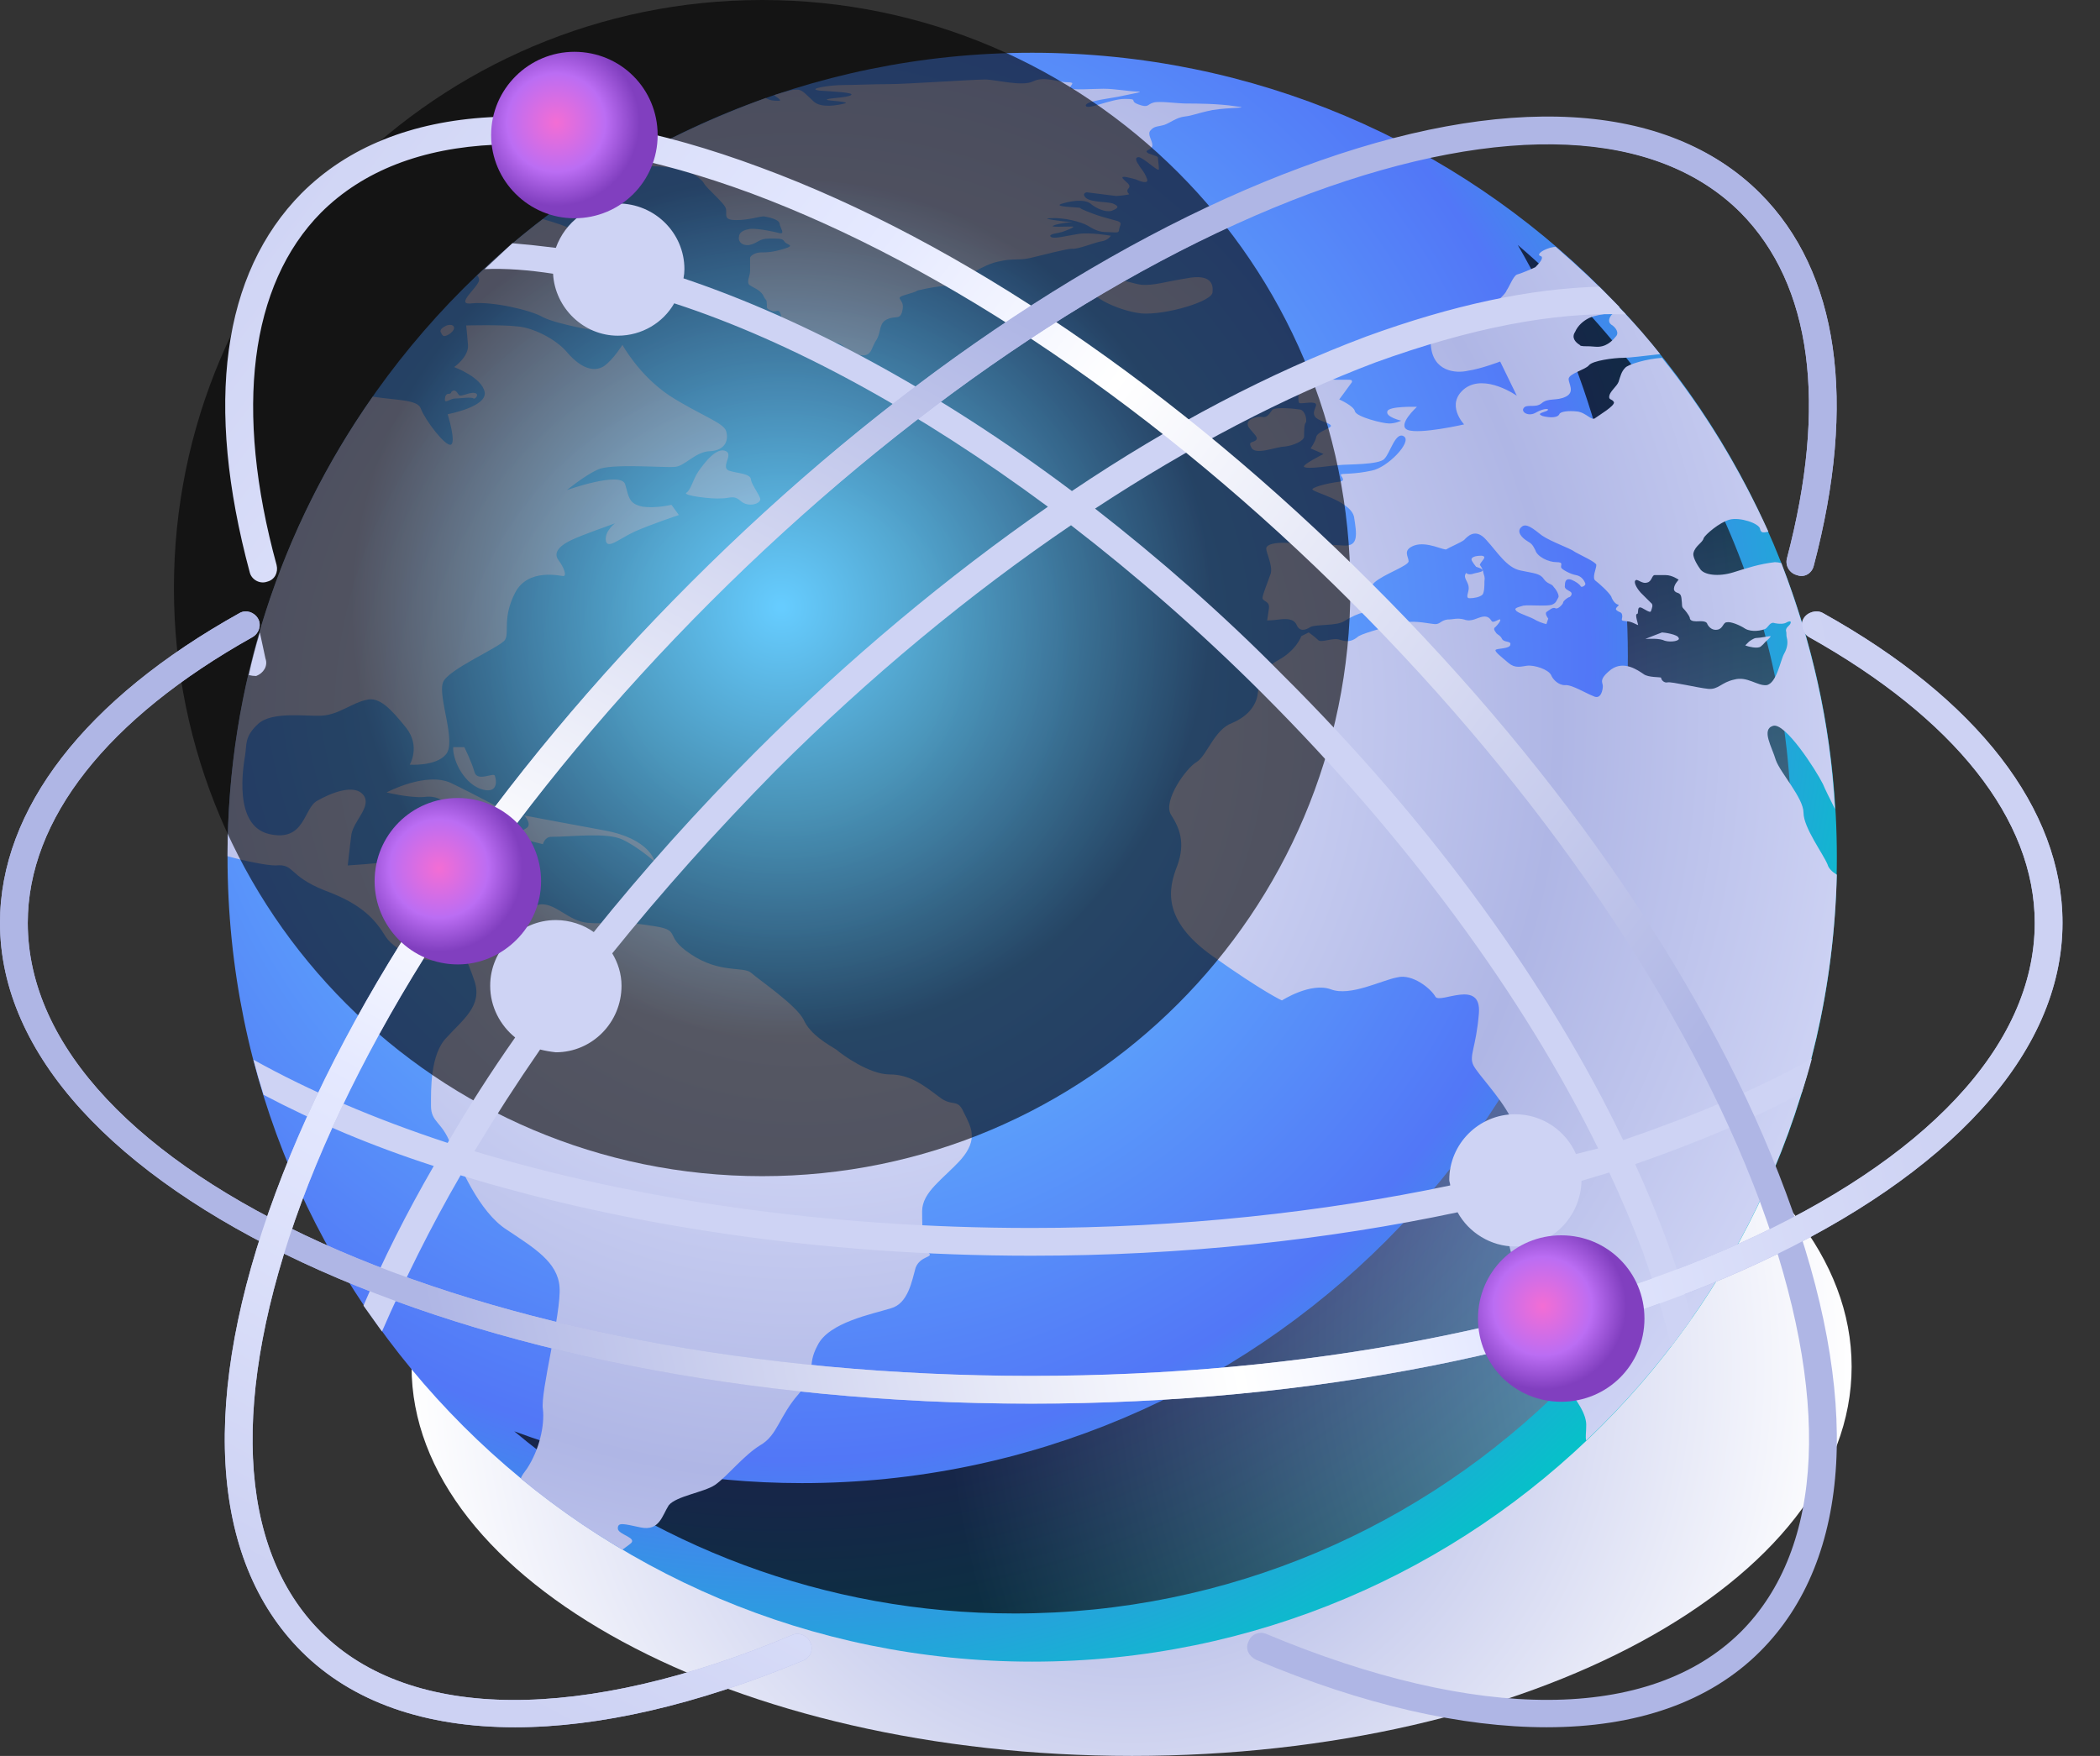<svg width="55" height="46" viewBox="0 0 55 46" fill="none" xmlns="http://www.w3.org/2000/svg">
<rect x="0" y="0" width="55" height="46" fill="#333333" stroke="none"/>
<path style="mix-blend-mode:multiply" d="M48.495 35.802C48.495 41.421 40.065 46 29.649 46C19.233 46 10.779 41.421 10.779 35.802C10.779 30.182 19.233 25.628 29.649 25.628C40.065 25.628 48.495 30.182 48.495 35.802Z" fill="url(#paint0_radial_2407_36682)"/>
<path d="M48.108 22.456C48.108 34.107 38.685 43.53 27.033 43.53C15.406 43.53 5.959 34.107 5.959 22.456C5.959 10.829 15.406 1.382 27.033 1.382C38.685 1.382 48.108 10.829 48.108 22.456Z" fill="url(#paint1_radial_2407_36682)"/>
<path style="mix-blend-mode:color-dodge" opacity="0.7" d="M39.751 6.418C41.592 9.591 42.634 13.273 42.634 17.197C42.634 29.163 32.944 38.853 21.002 38.853C18.362 38.853 15.818 38.368 13.469 37.496C17.03 40.476 21.584 42.268 26.573 42.268C37.813 42.268 46.921 33.16 46.921 21.921C46.921 15.695 44.135 10.148 39.751 6.418Z" fill="url(#paint2_radial_2407_36682)"/>
<path fill-rule="evenodd" clip-rule="evenodd" d="M25.241 29.14C25.434 29.527 25.628 29.842 25.168 30.375C24.708 30.884 24.151 31.223 24.151 31.732C24.151 32.24 24.175 32.725 24.32 32.822C24.466 32.943 24.102 32.895 23.981 33.209C23.884 33.549 23.787 34.154 23.327 34.275C22.867 34.421 21.704 34.639 21.413 35.244C21.099 35.826 21.438 35.898 20.929 36.504C20.396 37.109 20.372 37.594 19.912 37.86C19.476 38.127 19.04 38.684 18.725 38.902C18.434 39.096 17.707 39.193 17.514 39.435C17.344 39.701 17.271 40.113 16.787 40.016C16.326 39.919 16.181 39.871 16.181 40.04C16.181 40.21 16.738 40.283 16.496 40.452C16.431 40.501 16.367 40.549 16.302 40.597C15.366 40.048 14.477 39.427 13.638 38.732C13.662 38.66 13.735 38.563 13.807 38.466C14.122 37.981 14.268 37.352 14.219 36.916C14.146 36.48 14.704 34.396 14.655 33.718C14.607 33.064 14.001 32.701 13.274 32.216C12.548 31.756 12.039 30.545 11.797 29.964C11.579 29.382 11.288 29.406 11.288 28.97C11.288 28.559 11.264 27.614 11.7 27.178C12.112 26.718 12.645 26.354 12.427 25.7C12.209 25.07 12.112 24.804 11.7 25.07C11.288 25.337 10.368 24.949 10.101 24.538C9.835 24.102 9.496 23.69 8.502 23.326C7.534 22.939 7.727 22.624 7.219 22.672C7.001 22.672 6.492 22.576 5.959 22.43C5.959 17.949 7.364 13.807 9.762 10.391C10.368 10.488 10.949 10.464 11.022 10.706C11.143 11.021 11.651 11.675 11.797 11.651C11.966 11.627 11.724 10.851 11.724 10.851C11.724 10.851 12.766 10.658 12.693 10.27C12.62 9.883 11.894 9.616 11.894 9.616C11.894 9.616 12.281 9.35 12.257 9.035C12.233 8.72 12.209 8.526 12.209 8.526C12.209 8.526 13.129 8.502 13.541 8.55C13.928 8.575 14.558 8.865 14.873 9.253C15.212 9.64 15.551 9.761 15.818 9.592C16.06 9.422 16.302 9.035 16.302 9.035C16.302 9.035 16.738 9.834 17.538 10.367C18.337 10.876 18.943 11.069 19.015 11.287C19.088 11.505 19.015 11.796 18.604 11.82C18.216 11.82 17.925 12.232 17.659 12.232C17.392 12.256 15.987 12.135 15.648 12.305C15.285 12.474 14.849 12.838 14.849 12.838C14.849 12.838 16.278 12.329 16.375 12.692C16.472 13.032 16.472 13.201 16.835 13.274C17.174 13.322 17.586 13.225 17.586 13.225L17.78 13.492C17.78 13.492 17.053 13.734 16.617 13.928C16.205 14.122 15.89 14.412 15.866 14.146C15.842 13.904 16.108 13.71 16.108 13.71C16.108 13.71 15.212 14.025 14.97 14.146C14.704 14.267 14.461 14.461 14.631 14.679C14.776 14.873 14.849 15.091 14.752 15.091C14.679 15.091 13.832 14.873 13.492 15.527C13.153 16.181 13.347 16.568 13.226 16.762C13.105 16.956 11.724 17.537 11.603 17.876C11.458 18.239 11.966 19.451 11.676 19.766C11.409 20.081 10.731 20.032 10.731 20.032C10.731 20.032 11.022 19.548 10.634 19.063C10.246 18.579 9.932 18.239 9.592 18.336C9.229 18.409 8.866 18.724 8.43 18.748C8.018 18.772 7.122 18.627 6.758 18.966C6.395 19.305 6.468 19.499 6.419 19.79C6.371 20.081 6.104 21.631 7.049 21.849C7.994 22.067 7.945 21.171 8.309 20.977C8.648 20.783 9.278 20.517 9.52 20.831C9.738 21.122 9.278 21.485 9.205 21.849C9.156 22.212 9.108 22.672 9.108 22.672C9.108 22.672 9.883 22.624 10.416 22.551C10.925 22.503 11.215 22.43 11.191 22.648C11.191 22.866 10.343 24.174 10.949 24.465C11.555 24.731 11.797 24.295 12.136 24.489C12.475 24.707 12.524 24.78 12.717 24.634C12.935 24.489 13.807 23.69 14.195 23.69C14.582 23.69 14.897 24.126 15.382 24.174C15.866 24.223 16.133 24.102 17.029 24.247C17.925 24.368 17.32 24.489 18.095 24.998C18.846 25.506 19.476 25.313 19.669 25.482C19.887 25.676 20.856 26.33 21.05 26.718C21.22 27.105 21.704 27.372 21.898 27.493C22.067 27.638 22.77 28.147 23.303 28.147C23.836 28.147 24.199 28.438 24.587 28.728C24.95 29.019 25.071 28.752 25.241 29.14ZM19.088 12.329C19.306 12.402 19.669 12.402 19.669 12.571C19.694 12.717 19.912 12.983 19.912 13.08C19.912 13.201 19.597 13.298 19.403 13.128C19.209 12.959 19.136 13.056 18.894 13.056C18.652 13.08 17.877 12.983 17.974 12.91C18.095 12.838 18.143 12.571 18.289 12.353C18.458 12.111 18.773 11.699 19.015 11.82C19.209 11.917 18.87 12.232 19.088 12.329ZM12.572 20.662C12.088 20.468 11.845 19.838 11.87 19.572H12.16C12.16 19.572 12.354 19.959 12.427 20.226C12.499 20.492 12.935 20.226 12.96 20.323C13.008 20.444 13.056 20.831 12.572 20.662ZM14.219 22.115L13.347 21.897C13.347 21.897 13.686 21.776 13.807 21.679C13.928 21.582 13.735 21.364 13.735 21.364C13.735 21.364 14.631 21.534 15.818 21.752C17.029 21.97 17.15 22.576 17.15 22.576C17.15 22.576 16.714 22.188 16.302 21.994C15.89 21.8 14.994 21.922 14.437 21.922C14.268 21.922 14.219 22.115 14.219 22.115ZM11.821 20.517C12.475 20.831 13.371 21.316 13.371 21.316C13.371 21.316 12.838 21.897 12.233 21.437C11.627 20.953 11.458 20.831 11.094 20.88C10.707 20.904 10.125 20.759 10.125 20.759C10.125 20.759 11.167 20.202 11.821 20.517ZM11.555 8.72C11.506 8.671 11.555 8.599 11.652 8.55C11.724 8.502 11.894 8.478 11.894 8.599C11.87 8.72 11.652 8.841 11.603 8.793C11.555 8.744 11.579 8.768 11.555 8.72ZM11.845 10.246C11.918 10.197 11.966 10.27 12.015 10.343C12.063 10.415 12.281 10.27 12.427 10.294C12.572 10.319 12.451 10.464 12.402 10.44C12.354 10.391 12.039 10.44 11.918 10.44C11.797 10.44 11.676 10.561 11.652 10.488C11.652 10.44 11.652 10.343 11.724 10.319C11.845 10.319 11.797 10.27 11.845 10.246ZM12.548 7.339C12.548 7.291 12.532 7.25 12.499 7.218C13.048 6.685 13.622 6.193 14.219 5.74C14.558 5.837 14.849 5.934 14.97 6.007C15.091 6.104 15.454 6.176 15.551 6.249C15.624 6.322 15.43 6.419 15.527 6.491C15.648 6.588 15.769 6.661 15.987 6.758C16.544 6.952 17.296 7.17 17.271 7.266C17.271 7.363 16.859 7.848 16.544 7.751C16.205 7.654 15.842 7.242 15.576 7.363C15.285 7.509 16.06 7.848 16.278 7.969C16.496 8.09 16.544 8.356 16.23 8.356C15.939 8.356 14.994 8.114 14.994 8.114C14.994 8.114 16.012 8.647 15.963 8.696C15.939 8.744 14.582 8.502 14.219 8.308C13.88 8.114 12.887 7.896 12.378 7.945C11.87 8.017 12.524 7.533 12.548 7.339ZM48.108 22.915C47.962 28.752 45.491 34.009 41.543 37.739C41.519 37.642 41.543 37.521 41.543 37.376C41.567 37.061 41.325 36.698 40.84 36.092C40.356 35.486 40.477 35.22 40.332 34.469C40.187 33.718 39.654 33.452 39.508 32.507C39.339 31.587 39.944 31.272 40.041 30.957C40.138 30.642 39.775 30.4 39.896 30.279C40.017 30.133 39.872 29.794 39.557 29.261C39.266 28.704 38.709 28.147 38.588 27.905C38.467 27.662 38.66 27.444 38.733 26.548C38.806 25.628 37.716 26.306 37.595 26.112C37.474 25.894 36.989 25.506 36.601 25.603C36.19 25.676 35.366 26.112 34.857 25.918C34.324 25.724 33.574 26.209 33.574 26.209C33.574 26.209 33.089 25.991 31.757 25.046C30.424 24.102 30.594 23.278 30.836 22.672C31.054 22.067 30.885 21.679 30.667 21.34C30.449 20.977 31.078 20.105 31.345 19.959C31.611 19.79 31.805 19.112 32.266 18.942C32.726 18.748 32.919 18.433 32.944 18.143C32.992 17.876 32.992 17.561 33.477 17.295C33.961 17.028 34.082 16.665 34.082 16.665L34.276 16.568C34.276 16.568 34.446 16.689 34.518 16.762C34.591 16.859 34.906 16.689 35.1 16.762C35.318 16.835 35.439 16.786 35.584 16.665C35.754 16.568 36.48 16.374 36.795 16.302C37.11 16.253 37.474 16.35 37.595 16.35C37.716 16.35 37.74 16.253 37.91 16.229C38.079 16.229 38.152 16.181 38.346 16.229C38.539 16.302 38.685 16.181 38.83 16.156C38.975 16.132 39.024 16.205 39.072 16.277C39.121 16.326 39.266 16.205 39.29 16.229C39.314 16.253 39.242 16.35 39.169 16.423C39.096 16.471 39.145 16.52 39.193 16.592C39.242 16.641 39.29 16.641 39.339 16.738C39.387 16.835 39.581 16.786 39.557 16.883C39.557 17.004 39.193 16.98 39.169 17.028C39.145 17.077 39.339 17.222 39.508 17.367C39.678 17.513 39.823 17.464 39.993 17.44C40.187 17.416 40.55 17.537 40.623 17.682C40.671 17.803 40.816 17.949 40.986 17.949C41.155 17.925 41.543 18.167 41.737 18.239C41.931 18.336 41.979 18.07 41.979 17.973C41.979 17.876 41.858 17.803 42.197 17.537C42.536 17.295 42.9 17.561 43.045 17.658C43.166 17.755 43.505 17.731 43.505 17.755C43.505 17.803 43.578 17.9 43.675 17.876C43.772 17.852 44.474 18.021 44.74 18.046C45.007 18.07 45.08 17.876 45.419 17.803C45.758 17.707 46.024 17.973 46.267 17.949C46.533 17.9 46.63 17.295 46.727 17.125C46.824 16.956 46.824 16.81 46.799 16.713C46.775 16.641 46.799 16.592 46.775 16.52C46.775 16.423 46.872 16.399 46.896 16.326C46.921 16.253 46.848 16.277 46.799 16.302C46.727 16.35 46.606 16.35 46.484 16.326C46.363 16.277 46.315 16.423 46.242 16.471C46.145 16.52 45.879 16.568 45.709 16.471C45.564 16.374 45.322 16.277 45.225 16.302C45.128 16.302 45.128 16.471 44.983 16.495C44.862 16.52 44.765 16.447 44.716 16.35C44.692 16.253 44.522 16.277 44.426 16.277C44.329 16.277 44.256 16.253 44.256 16.181C44.232 16.108 44.135 15.987 44.086 15.938C44.038 15.89 44.062 15.841 44.038 15.672C44.014 15.478 43.893 15.575 43.844 15.454C43.82 15.333 43.965 15.187 43.965 15.187C43.965 15.187 43.796 15.066 43.626 15.066C43.432 15.066 43.408 15.066 43.336 15.066C43.263 15.066 43.263 15.236 43.142 15.26C42.996 15.309 42.875 15.139 42.827 15.212C42.778 15.284 42.924 15.478 42.972 15.527C43.021 15.575 43.166 15.72 43.239 15.793C43.311 15.841 43.263 15.938 43.239 16.011C43.214 16.084 42.996 15.89 42.948 15.914C42.875 15.914 42.924 16.084 42.875 16.084C42.803 16.084 42.924 16.399 42.9 16.374C42.875 16.374 42.73 16.277 42.609 16.277C42.464 16.253 42.464 16.277 42.488 16.156C42.488 16.011 42.415 16.059 42.342 15.987C42.27 15.938 42.415 15.866 42.391 15.841C42.342 15.841 42.245 15.769 42.197 15.623C42.124 15.502 41.882 15.284 41.785 15.212C41.688 15.139 41.809 14.897 41.809 14.8C41.809 14.727 41.373 14.533 41.252 14.461C41.131 14.364 40.623 14.194 40.38 14.025C40.162 13.855 39.968 13.686 39.847 13.807C39.702 13.928 39.872 14.097 39.993 14.17C40.114 14.243 40.138 14.267 40.211 14.412C40.259 14.582 40.55 14.727 40.768 14.727C40.962 14.727 40.865 14.8 40.889 14.873C40.913 14.921 41.131 15.042 41.276 15.066C41.422 15.091 41.495 15.212 41.519 15.284C41.543 15.333 41.422 15.405 41.398 15.357C41.373 15.309 41.276 15.236 41.155 15.187C41.01 15.139 40.986 15.236 40.986 15.333C40.962 15.43 41.059 15.454 41.131 15.502C41.204 15.551 41.131 15.648 41.083 15.648C41.034 15.672 40.937 15.745 40.937 15.793C40.937 15.817 40.816 15.963 40.744 15.938C40.671 15.89 40.574 15.987 40.501 16.035C40.453 16.084 40.55 16.205 40.55 16.205L40.501 16.35C40.501 16.35 40.38 16.326 40.235 16.253C40.09 16.156 39.726 16.059 39.702 15.987C39.654 15.938 39.726 15.914 39.896 15.866C40.065 15.841 40.501 15.89 40.647 15.841C40.768 15.793 40.768 15.72 40.816 15.648C40.84 15.599 40.768 15.454 40.695 15.381C40.647 15.284 40.526 15.309 40.429 15.163C40.332 15.018 40.162 15.018 39.823 14.945C39.46 14.873 39.218 14.461 38.927 14.146C38.636 13.807 38.418 14.073 38.346 14.146C38.249 14.219 37.958 14.34 37.885 14.388C37.837 14.437 37.377 14.17 37.038 14.291C36.722 14.412 36.892 14.582 36.892 14.703C36.892 14.824 36.238 15.042 35.996 15.26C35.778 15.478 35.972 15.623 35.947 15.696C35.923 15.793 35.729 16.035 35.681 16.059C35.608 16.059 35.39 16.156 35.197 16.277C35.003 16.399 34.494 16.35 34.324 16.423C34.179 16.52 34.034 16.544 33.961 16.374C33.888 16.205 33.695 16.205 33.501 16.229C33.331 16.253 33.186 16.253 33.186 16.253C33.186 16.253 33.21 16.132 33.234 15.938C33.259 15.745 33.089 15.769 33.065 15.672C33.065 15.575 33.21 15.236 33.283 15.018C33.331 14.8 33.162 14.485 33.162 14.364C33.186 14.243 33.428 14.219 33.622 14.219C33.816 14.219 34.833 14.267 35.197 14.291C35.584 14.315 35.536 14.001 35.463 13.54C35.366 13.104 34.324 12.886 34.373 12.813C34.421 12.741 34.857 12.644 35.075 12.62C35.293 12.595 35.075 12.45 35.124 12.426C35.172 12.402 35.487 12.426 35.923 12.329C36.335 12.256 36.989 11.578 36.771 11.433C36.553 11.287 36.408 11.869 36.262 12.014C36.141 12.184 35.245 12.159 35.075 12.184C34.93 12.184 34.252 12.305 34.155 12.232C34.082 12.184 34.664 11.893 34.664 11.893L34.324 11.748C34.324 11.748 34.446 11.578 34.47 11.457C34.494 11.312 34.809 11.239 34.857 11.166C34.882 11.094 34.591 11.045 34.47 10.948C34.349 10.827 34.446 10.73 34.47 10.609C34.47 10.488 34.106 10.585 34.034 10.561C33.985 10.537 34.01 10.319 34.01 10.27C33.985 10.197 33.743 10.076 33.84 10.004C33.937 9.907 34.034 10.052 34.106 10.028C34.179 10.004 34.3 9.786 34.349 9.713C34.373 9.64 34.978 9.592 35.003 9.665C35.051 9.713 34.809 9.834 34.809 9.907C34.809 9.979 35.318 9.931 35.39 9.955C35.439 10.004 35.39 10.028 35.342 10.101C35.293 10.173 35.075 10.464 35.075 10.464C35.075 10.464 35.463 10.633 35.487 10.779C35.536 10.924 36.214 11.094 36.383 11.094C36.553 11.094 36.698 11.021 36.698 11.021C36.698 11.021 36.286 10.924 36.335 10.779C36.359 10.633 37.11 10.658 37.11 10.658C37.11 10.658 36.577 11.142 36.868 11.263C37.183 11.384 38.346 11.118 38.346 11.118C38.346 11.118 37.837 10.585 38.37 10.173C38.903 9.786 39.726 10.367 39.726 10.367L39.29 9.471C39.29 9.471 38.782 9.665 38.442 9.713C38.127 9.786 37.522 9.737 37.474 9.035C37.449 8.332 38.539 8.26 39.024 8.09C39.024 8.074 39.032 8.066 39.048 8.066C39.218 7.872 39.436 7.702 39.46 7.606C39.532 7.509 39.629 7.242 39.726 7.194C39.823 7.17 40.114 7.048 40.211 7C40.283 6.927 40.453 6.758 40.356 6.709C40.235 6.685 40.356 6.564 40.598 6.491C40.663 6.475 40.711 6.467 40.744 6.467C41.325 6.968 41.882 7.493 42.415 8.042C42.399 8.058 42.391 8.066 42.391 8.066C42.367 8.163 42.221 8.187 42.1 8.211C42.003 8.235 41.761 8.26 41.616 8.332C41.47 8.405 41.325 8.526 41.252 8.696C41.155 8.841 41.252 8.962 41.373 9.035L41.398 9.059C41.519 9.083 41.543 9.059 41.785 9.083C42.052 9.107 42.221 8.938 42.318 8.817C42.415 8.72 42.318 8.574 42.197 8.502C42.1 8.429 42.149 8.308 42.221 8.235C42.294 8.187 42.391 8.187 42.512 8.163C42.851 8.518 43.174 8.889 43.481 9.277C43.069 9.325 42.657 9.374 42.512 9.374C42.27 9.374 41.712 9.447 41.616 9.568C41.519 9.689 41.083 9.786 41.083 9.931C41.083 10.052 41.252 10.27 41.01 10.391C40.768 10.512 40.55 10.415 40.38 10.561C40.211 10.706 39.968 10.561 39.896 10.706C39.847 10.803 40.041 10.924 40.235 10.803C40.453 10.682 40.598 10.706 40.526 10.755C40.453 10.803 40.211 10.827 40.404 10.9C40.598 10.948 40.792 10.948 40.84 10.851C40.865 10.779 41.083 10.755 41.301 10.779C41.543 10.803 41.688 11.045 41.785 10.948C41.882 10.876 42.294 10.633 42.27 10.537C42.221 10.44 42.124 10.488 42.149 10.367C42.173 10.246 42.342 10.125 42.391 10.004C42.439 9.858 42.464 9.737 42.56 9.64C42.633 9.543 43.142 9.398 43.529 9.374C44.644 10.755 45.564 12.281 46.315 13.928C46.194 13.952 46.121 13.976 46.097 13.855C46.073 13.71 45.564 13.54 45.298 13.613C45.031 13.686 44.668 14.001 44.619 14.097C44.595 14.219 44.401 14.291 44.353 14.485C44.329 14.558 44.401 14.727 44.522 14.897C44.619 15.066 45.007 15.115 45.395 14.994C45.782 14.873 46.073 14.776 46.484 14.727C46.533 14.727 46.59 14.735 46.654 14.751C47.429 16.762 47.938 18.918 48.059 21.195C47.914 20.904 47.793 20.662 47.744 20.541C47.55 20.153 46.751 18.918 46.436 19.015C46.121 19.112 46.412 19.572 46.509 19.911C46.63 20.25 47.235 20.904 47.235 21.292C47.235 21.679 47.744 22.358 47.865 22.648C47.889 22.745 47.986 22.842 48.108 22.915ZM43.602 16.786C43.457 16.713 43.19 16.738 43.093 16.738C43.093 16.738 43.457 16.592 43.529 16.568C43.578 16.568 43.941 16.617 43.965 16.713C44.014 16.786 43.772 16.835 43.602 16.786ZM46.073 16.956C46 16.98 45.831 16.956 45.709 16.907L45.806 16.81C45.806 16.81 45.927 16.713 46 16.713C46.097 16.713 46.315 16.665 46.363 16.665C46.412 16.665 46.242 16.81 46.242 16.81C46.242 16.81 46.121 16.956 46.073 16.956ZM32.702 11.191C32.58 10.973 32.944 10.9 33.065 10.924C33.21 10.948 33.259 10.803 33.331 10.73C33.428 10.658 33.913 10.706 34.058 10.73C34.203 10.779 34.227 11.021 34.203 11.069C34.155 11.094 34.155 11.312 34.155 11.433C34.155 11.554 33.864 11.675 33.646 11.699C33.428 11.699 32.871 11.941 32.774 11.723C32.677 11.554 32.823 11.602 32.895 11.53C32.968 11.457 32.847 11.384 32.702 11.191ZM28.85 6.322C28.68 6.346 28.22 6.54 28.075 6.516C27.93 6.516 27.3 6.685 26.985 6.758C26.67 6.83 26.524 6.758 26.137 6.855C25.774 6.927 25.216 7.291 25.144 7.388C25.095 7.484 24.756 7.46 24.272 7.557C23.811 7.654 24.199 7.581 23.787 7.702C23.351 7.824 23.69 7.799 23.642 8.09C23.593 8.405 23.472 8.26 23.254 8.356C23.012 8.453 23.085 8.671 22.964 8.889C22.818 9.107 22.843 9.253 22.673 9.301C22.479 9.35 22.213 9.18 22.043 9.035C21.849 8.914 21.535 8.962 21.244 8.938C20.953 8.914 21.05 8.793 20.977 8.72C20.929 8.647 20.566 8.575 20.469 8.308C20.396 8.017 20.348 8.211 20.202 8.138C20.033 8.066 20.105 8.066 20.081 7.945C20.081 7.824 20.057 7.896 19.984 7.727C19.887 7.581 19.718 7.533 19.621 7.46C19.548 7.363 19.645 7.242 19.645 7.097C19.645 6.952 19.645 6.806 19.645 6.758C19.645 6.709 19.766 6.612 19.936 6.612C20.081 6.612 20.227 6.612 20.541 6.516C20.856 6.419 20.59 6.419 20.541 6.322C20.493 6.249 20.42 6.249 20.154 6.249C19.863 6.249 19.863 6.37 19.621 6.419C19.379 6.443 19.33 6.273 19.355 6.201C19.355 6.104 19.451 6.031 19.597 6.007C19.718 5.958 20.227 6.055 20.396 6.104C20.59 6.152 20.42 5.958 20.42 5.861C20.396 5.74 20.13 5.692 20.009 5.668C19.887 5.668 19.621 5.765 19.282 5.765C18.943 5.765 19.04 5.643 19.015 5.474C18.991 5.329 18.482 4.917 18.434 4.796C18.361 4.675 18.119 4.529 17.974 4.481C17.828 4.408 17.562 4.384 17.247 4.36C16.932 4.36 16.641 4.335 16.278 4.335C17.465 3.633 18.725 3.052 20.057 2.567C20.178 2.64 20.275 2.64 20.396 2.64C20.493 2.64 20.372 2.567 20.275 2.494C20.42 2.446 20.558 2.406 20.687 2.373C20.759 2.349 20.832 2.349 20.881 2.349C21.026 2.349 21.123 2.494 21.317 2.664C21.51 2.834 21.922 2.761 22.116 2.712C22.31 2.664 21.68 2.64 21.656 2.616C21.631 2.567 22.164 2.567 22.285 2.494C22.407 2.422 21.801 2.398 21.462 2.373C21.099 2.325 21.753 2.228 22.067 2.228C22.358 2.228 22.843 2.204 23.279 2.204C23.715 2.204 25.483 2.083 25.798 2.083C26.088 2.083 26.767 2.276 27.058 2.131C27.348 1.986 27.712 2.155 27.954 2.155C28.196 2.155 28.026 2.228 28.026 2.301C28.051 2.373 28.608 2.325 28.898 2.325C29.213 2.325 29.577 2.398 29.795 2.398C30.013 2.398 29.577 2.47 29.359 2.519C29.165 2.567 28.438 2.64 28.438 2.761C28.438 2.906 29.092 2.591 29.456 2.591C29.843 2.591 29.552 2.64 29.819 2.737C30.085 2.834 30.037 2.737 30.206 2.688C30.352 2.64 30.836 2.712 31.078 2.712C31.321 2.712 31.902 2.712 32.362 2.785C32.798 2.834 32.217 2.809 31.757 2.882C31.297 2.979 31.248 3.027 31.03 3.052C30.812 3.076 30.642 3.221 30.497 3.27C30.352 3.318 30.231 3.294 30.134 3.415C30.037 3.512 30.182 3.681 30.182 3.803C30.182 3.948 29.916 3.924 30.085 4.021C30.279 4.093 30.328 4.093 30.328 4.142C30.328 4.19 30.352 4.335 30.352 4.432C30.352 4.529 29.94 4.117 29.819 4.117C29.722 4.117 29.746 4.214 29.819 4.311C29.867 4.408 29.964 4.481 30.037 4.675C30.11 4.844 29.843 4.747 29.746 4.699C29.649 4.675 29.334 4.578 29.407 4.675C29.48 4.771 29.649 4.844 29.552 4.941C29.48 5.014 29.577 5.086 29.577 5.086C29.552 5.111 29.238 5.135 29.238 5.135L28.462 5.038C28.462 5.038 28.317 5.062 28.438 5.183C28.584 5.304 28.971 5.28 29.141 5.329C29.31 5.401 29.31 5.45 29.116 5.522C28.947 5.571 28.705 5.45 28.584 5.353C28.462 5.232 28.172 5.232 27.833 5.329C27.494 5.425 28.293 5.425 28.293 5.45C28.293 5.474 28.608 5.595 28.753 5.643C28.898 5.692 29.092 5.74 29.262 5.789C29.407 5.837 29.334 5.886 29.31 6.007C29.31 6.128 29.213 6.08 28.995 6.08C28.802 6.08 28.68 6.031 28.487 5.91C28.317 5.813 27.857 5.692 27.518 5.716C27.179 5.716 27.881 5.813 28.051 5.813C28.196 5.813 27.736 5.837 27.59 5.91C27.469 5.958 27.905 5.934 28.075 5.934C28.22 5.934 27.881 6.055 27.808 6.08C27.736 6.104 27.445 6.128 27.518 6.201C27.59 6.273 27.93 6.176 28.244 6.128C28.559 6.08 29.092 6.176 29.092 6.176C29.092 6.176 29.02 6.298 28.85 6.322ZM29.892 8.211C29.238 8.138 28.341 7.678 28.608 7.46C28.971 7.121 29.528 7.412 29.892 7.46C30.231 7.484 30.473 7.388 31.078 7.291C31.708 7.17 31.781 7.436 31.757 7.654C31.757 7.896 30.521 8.26 29.892 8.211ZM38.733 14.873L38.66 14.848C38.66 14.848 38.539 14.703 38.539 14.655C38.539 14.606 38.612 14.558 38.806 14.558C38.975 14.582 38.782 14.703 38.757 14.8C38.757 14.8 38.83 14.873 38.854 15.018C38.903 15.163 38.878 15.163 38.878 15.236C38.878 15.333 38.878 15.502 38.83 15.575C38.757 15.648 38.588 15.672 38.491 15.672C38.37 15.672 38.467 15.527 38.467 15.405C38.467 15.26 38.346 15.163 38.37 15.066C38.418 14.945 38.37 15.066 38.539 15.042C38.709 14.994 38.539 15.042 38.733 14.994C38.951 14.945 38.733 14.873 38.733 14.873Z" fill="url(#paint3_radial_2407_36682)"/>
<path style="mix-blend-mode:color-dodge" opacity="0.6" d="M35.367 15.406C35.367 23.908 28.463 30.812 19.961 30.812C11.458 30.812 4.555 23.908 4.555 15.406C4.555 6.904 11.458 0 19.961 0C28.463 0 35.367 6.904 35.367 15.406Z" fill="url(#paint4_radial_2407_36682)"/>
<path d="M27.009 36.772C12.112 36.772 0 31.104 0 24.176C0 21.196 2.229 18.314 6.274 16.061C6.443 15.964 6.661 16.037 6.758 16.206C6.855 16.376 6.783 16.594 6.613 16.691C2.81 18.822 0.727 21.463 0.727 24.176C0.727 30.716 12.499 36.045 27.009 36.045C41.495 36.045 53.291 30.716 53.291 24.176C53.291 21.463 51.184 18.822 47.381 16.691C47.211 16.594 47.139 16.376 47.235 16.206C47.332 16.037 47.575 15.964 47.744 16.061C51.789 18.314 54.018 21.196 54.018 24.176C54.018 31.104 41.882 36.772 27.009 36.772Z" fill="#AFB6E5"/>
<g style="mix-blend-mode:multiply">
<path fill-rule="evenodd" clip-rule="evenodd" d="M47.187 28.633C45.878 29.335 44.425 29.941 42.826 30.498C43.456 31.879 43.965 33.259 44.304 34.543C44.126 34.785 43.949 35.028 43.771 35.27C43.577 34.479 43.327 33.647 43.02 32.775C42.762 32.097 42.471 31.41 42.148 30.716C41.906 30.789 41.664 30.861 41.421 30.934C41.397 31.879 40.646 32.654 39.677 32.654C39.047 32.654 38.466 32.291 38.175 31.758C34.76 32.484 30.981 32.896 27.009 32.896C21.486 32.896 16.35 32.097 12.063 30.789C11.263 32.169 10.585 33.55 10.004 34.882C9.842 34.656 9.681 34.43 9.519 34.204C10.036 32.993 10.65 31.774 11.36 30.546C9.713 30.014 8.235 29.384 6.903 28.681C6.806 28.374 6.717 28.068 6.637 27.761C8.114 28.584 9.81 29.311 11.724 29.941C12.257 29.02 12.846 28.1 13.492 27.179C13.104 26.864 12.838 26.38 12.838 25.823C12.838 24.878 13.613 24.103 14.558 24.103C14.921 24.103 15.284 24.224 15.551 24.418C16.835 22.819 18.264 21.221 19.79 19.694C22.236 17.248 24.828 15.092 27.445 13.275C24.078 10.78 20.71 8.939 17.658 7.946C17.368 8.455 16.811 8.794 16.181 8.794C15.284 8.794 14.534 8.067 14.485 7.171C13.855 7.074 13.25 7.026 12.693 7.05C12.935 6.824 13.177 6.598 13.419 6.372C13.791 6.404 14.17 6.444 14.558 6.493C14.8 5.815 15.43 5.33 16.181 5.33C17.15 5.33 17.925 6.105 17.925 7.05C17.925 7.131 17.917 7.211 17.901 7.292C21.074 8.358 24.586 10.247 28.074 12.864C30.666 11.119 33.258 9.763 35.777 8.818C38.03 7.995 40.065 7.559 41.882 7.51C42.124 7.752 42.358 7.995 42.584 8.237C40.695 8.164 38.49 8.6 36.02 9.496C33.646 10.393 31.151 11.701 28.68 13.324C30.327 14.608 31.998 16.061 33.573 17.66C37.546 21.608 40.598 25.871 42.511 29.868C44.352 29.238 46.024 28.536 47.453 27.736C47.372 28.043 47.283 28.342 47.187 28.633ZM41.857 30.086C39.895 26.089 36.843 21.947 33.064 18.168C31.441 16.545 29.746 15.068 28.05 13.76C25.41 15.552 22.769 17.732 20.299 20.203C18.773 21.753 17.343 23.352 16.035 24.975C16.181 25.217 16.278 25.508 16.278 25.823C16.278 26.792 15.502 27.567 14.558 27.567C14.412 27.551 14.275 27.527 14.146 27.494C13.532 28.383 12.959 29.271 12.426 30.159C16.593 31.418 21.607 32.169 27.009 32.169C30.908 32.169 34.639 31.758 37.982 31.055C37.982 31.007 37.957 30.958 37.957 30.91C37.957 29.965 38.733 29.19 39.677 29.19C40.404 29.19 41.01 29.626 41.276 30.232C41.47 30.183 41.664 30.135 41.857 30.086Z" fill="#CED3F4"/>
<path d="M6.952 17.249C6.903 17.03 6.855 16.788 6.806 16.57C6.693 16.942 6.596 17.313 6.516 17.685C6.58 17.701 6.645 17.709 6.709 17.709C6.903 17.636 7.024 17.442 6.952 17.249Z" fill="#CED3F4"/>
</g>
<path d="M40.502 45.249C38.298 45.249 35.706 44.668 32.896 43.481C32.702 43.384 32.605 43.19 32.702 42.997C32.775 42.803 32.993 42.73 33.162 42.803C38.71 45.128 43.215 45.104 45.589 42.754C47.793 40.55 47.963 36.553 46.098 31.491C44.184 26.355 40.381 20.76 35.391 15.77C30.401 10.78 24.805 6.977 19.67 5.063C14.607 3.198 10.611 3.367 8.406 5.572C6.541 7.461 6.129 10.731 7.244 14.801C7.292 14.995 7.195 15.188 7.001 15.237C6.808 15.309 6.589 15.188 6.541 14.995C5.354 10.586 5.814 7.171 7.898 5.063C10.32 2.641 14.583 2.399 19.912 4.385C25.169 6.323 30.837 10.198 35.9 15.261C40.986 20.324 44.838 26.016 46.776 31.248C48.762 36.578 48.52 40.841 46.098 43.263C44.765 44.595 42.852 45.249 40.502 45.249Z" fill="url(#paint5_linear_2407_36682)"/>
<path d="M13.493 45.249C11.143 45.249 9.229 44.595 7.897 43.263C5.475 40.841 5.233 36.577 7.219 31.248C9.157 26.016 13.032 20.324 18.095 15.261C28.632 4.724 41.18 0.146 46.097 5.063C48.156 7.122 48.641 10.513 47.502 14.825C47.454 15.019 47.26 15.14 47.066 15.067C46.872 15.019 46.751 14.825 46.8 14.631C47.865 10.586 47.454 7.461 45.589 5.572C40.962 0.945 28.85 5.523 18.604 15.77C13.614 20.76 9.811 26.355 7.897 31.491C6.032 36.553 6.201 40.55 8.406 42.754C10.755 45.104 15.261 45.128 20.76 42.827C20.929 42.754 21.147 42.851 21.22 43.021C21.317 43.215 21.22 43.433 21.026 43.505C18.24 44.668 15.673 45.249 13.493 45.249Z" fill="#AFB6E5"/>
<path d="M27.009 36.771C12.112 36.771 0 31.103 0 24.175C0 21.195 2.229 18.313 6.274 16.06C6.443 15.963 6.661 16.036 6.758 16.205C6.855 16.375 6.783 16.593 6.613 16.69C2.81 18.821 0.727 21.462 0.727 24.175C0.727 30.715 12.499 36.044 27.009 36.044C41.495 36.044 53.291 30.715 53.291 24.175C53.291 21.462 51.184 18.821 47.381 16.69C47.211 16.593 47.139 16.375 47.235 16.205C47.332 16.036 47.575 15.963 47.744 16.06C51.789 18.313 54.018 21.195 54.018 24.175C54.018 31.103 41.882 36.771 27.009 36.771Z" fill="url(#paint6_linear_2407_36682)"/>
<path d="M13.493 45.249C11.143 45.249 9.229 44.595 7.897 43.263C5.475 40.841 5.233 36.578 7.219 31.248C9.157 26.016 13.032 20.324 18.095 15.261C23.158 10.198 28.85 6.323 34.083 4.385C39.412 2.399 43.675 2.641 46.097 5.063C48.156 7.122 48.641 10.513 47.502 14.825C47.454 15.019 47.26 15.14 47.066 15.067C46.872 15.019 46.751 14.825 46.8 14.631C47.865 10.586 47.454 7.461 45.589 5.572C43.384 3.367 39.387 3.198 34.325 5.063C29.189 6.977 23.594 10.78 18.604 15.77C13.614 20.76 9.811 26.355 7.897 31.491C6.032 36.553 6.201 40.55 8.406 42.754C10.755 45.104 15.261 45.128 20.76 42.827C20.929 42.754 21.147 42.851 21.22 43.021C21.317 43.215 21.22 43.433 21.026 43.505C18.24 44.668 15.673 45.249 13.493 45.249Z" fill="url(#paint7_linear_2407_36682)"/>
<path d="M14.171 23.085C14.171 24.272 13.178 25.265 11.991 25.265C10.78 25.265 9.811 24.272 9.811 23.085C9.811 21.874 10.78 20.905 11.991 20.905C13.178 20.905 14.171 21.874 14.171 23.085Z" fill="url(#paint8_radial_2407_36682)"/>
<path d="M43.069 34.542C43.069 35.754 42.1 36.722 40.889 36.722C39.678 36.722 38.709 35.754 38.709 34.542C38.709 33.331 39.678 32.362 40.889 32.362C42.1 32.362 43.069 33.331 43.069 34.542Z" fill="url(#paint9_radial_2407_36682)"/>
<path d="M17.224 3.538C17.224 4.749 16.255 5.718 15.043 5.718C13.856 5.718 12.863 4.749 12.863 3.538C12.863 2.326 13.856 1.357 15.043 1.357C16.255 1.357 17.224 2.326 17.224 3.538Z" fill="url(#paint10_radial_2407_36682)"/>
<defs>
<radialGradient id="paint0_radial_2407_36682" cx="0" cy="0" r="1" gradientUnits="userSpaceOnUse" gradientTransform="translate(29.642 35.811) scale(18.852 18.852)">
<stop offset="0.192" stop-color="#AFB6E5"/>
<stop offset="1" stop-color="white"/>
</radialGradient>
<radialGradient id="paint1_radial_2407_36682" cx="0" cy="0" r="1" gradientUnits="userSpaceOnUse" gradientTransform="translate(20.488 17.133) scale(30.292 30.292)">
<stop offset="0.141" stop-color="#66CCFF"/>
<stop offset="0.702" stop-color="#5277F7"/>
<stop offset="1" stop-color="#00C7C5"/>
</radialGradient>
<radialGradient id="paint2_radial_2407_36682" cx="0" cy="0" r="1" gradientUnits="userSpaceOnUse" gradientTransform="translate(49.56 35.189) scale(24.878 24.878)">
<stop stop-color="#AFB6E5"/>
<stop offset="1"/>
</radialGradient>
<radialGradient id="paint3_radial_2407_36682" cx="0" cy="0" r="1" gradientUnits="userSpaceOnUse" gradientTransform="translate(20.929 18.785) scale(28.513 28.513)">
<stop offset="0.141" stop-color="#E5E9FF"/>
<stop offset="0.702" stop-color="#AFB6E5"/>
<stop offset="1" stop-color="#CED3F4"/>
</radialGradient>
<radialGradient id="paint4_radial_2407_36682" cx="0" cy="0" r="1" gradientUnits="userSpaceOnUse" gradientTransform="translate(20.459 15.903) scale(11.263 11.263)">
<stop offset="0.005" stop-color="#66CCFF"/>
<stop offset="1"/>
</radialGradient>
<linearGradient id="paint5_linear_2407_36682" x1="22.206" y1="-16.705" x2="68.548" y2="18.687" gradientUnits="userSpaceOnUse">
<stop stop-color="#CDD2F3"/>
<stop offset="0.252" stop-color="#E5E9FF"/>
<stop offset="0.374" stop-color="white"/>
<stop offset="0.763" stop-color="#AFB6E5"/>
<stop offset="0.909" stop-color="#AFB6E5"/>
<stop offset="1" stop-color="#AFB6E5"/>
</linearGradient>
<linearGradient id="paint6_linear_2407_36682" x1="51.628" y1="31.985" x2="0.627" y2="43.784" gradientUnits="userSpaceOnUse">
<stop stop-color="#CDD2F3"/>
<stop offset="0.252" stop-color="#E5E9FF"/>
<stop offset="0.374" stop-color="white"/>
<stop offset="0.763" stop-color="#AFB6E5"/>
<stop offset="0.909" stop-color="#AFB6E5"/>
<stop offset="1" stop-color="#AFB6E5"/>
</linearGradient>
<linearGradient id="paint7_linear_2407_36682" x1="-9.604" y1="32.345" x2="13.835" y2="-11.885" gradientUnits="userSpaceOnUse">
<stop stop-color="#CDD2F3"/>
<stop offset="0.252" stop-color="#E5E9FF"/>
<stop offset="0.374" stop-color="white"/>
<stop offset="0.763" stop-color="#AFB6E5"/>
<stop offset="0.909" stop-color="#AFB6E5"/>
<stop offset="1" stop-color="#AFB6E5"/>
</linearGradient>
<radialGradient id="paint8_radial_2407_36682" cx="0" cy="0" r="1" gradientUnits="userSpaceOnUse" gradientTransform="translate(11.498 22.752) scale(2.18 2.18)">
<stop stop-color="#F36DD4"/>
<stop offset="0.591" stop-color="#BB6DF3"/>
<stop offset="1" stop-color="#813FBF"/>
</radialGradient>
<radialGradient id="paint9_radial_2407_36682" cx="0" cy="0" r="1" gradientUnits="userSpaceOnUse" gradientTransform="translate(40.405 34.218) scale(2.18 2.18)">
<stop stop-color="#F36DD4"/>
<stop offset="0.591" stop-color="#BB6DF3"/>
<stop offset="1" stop-color="#813FBF"/>
</radialGradient>
<radialGradient id="paint10_radial_2407_36682" cx="0" cy="0" r="1" gradientUnits="userSpaceOnUse" gradientTransform="translate(14.567 3.213) scale(2.18 2.18)">
<stop stop-color="#F36DD4"/>
<stop offset="0.591" stop-color="#BB6DF3"/>
<stop offset="1" stop-color="#813FBF"/>
</radialGradient>
</defs>
</svg>
